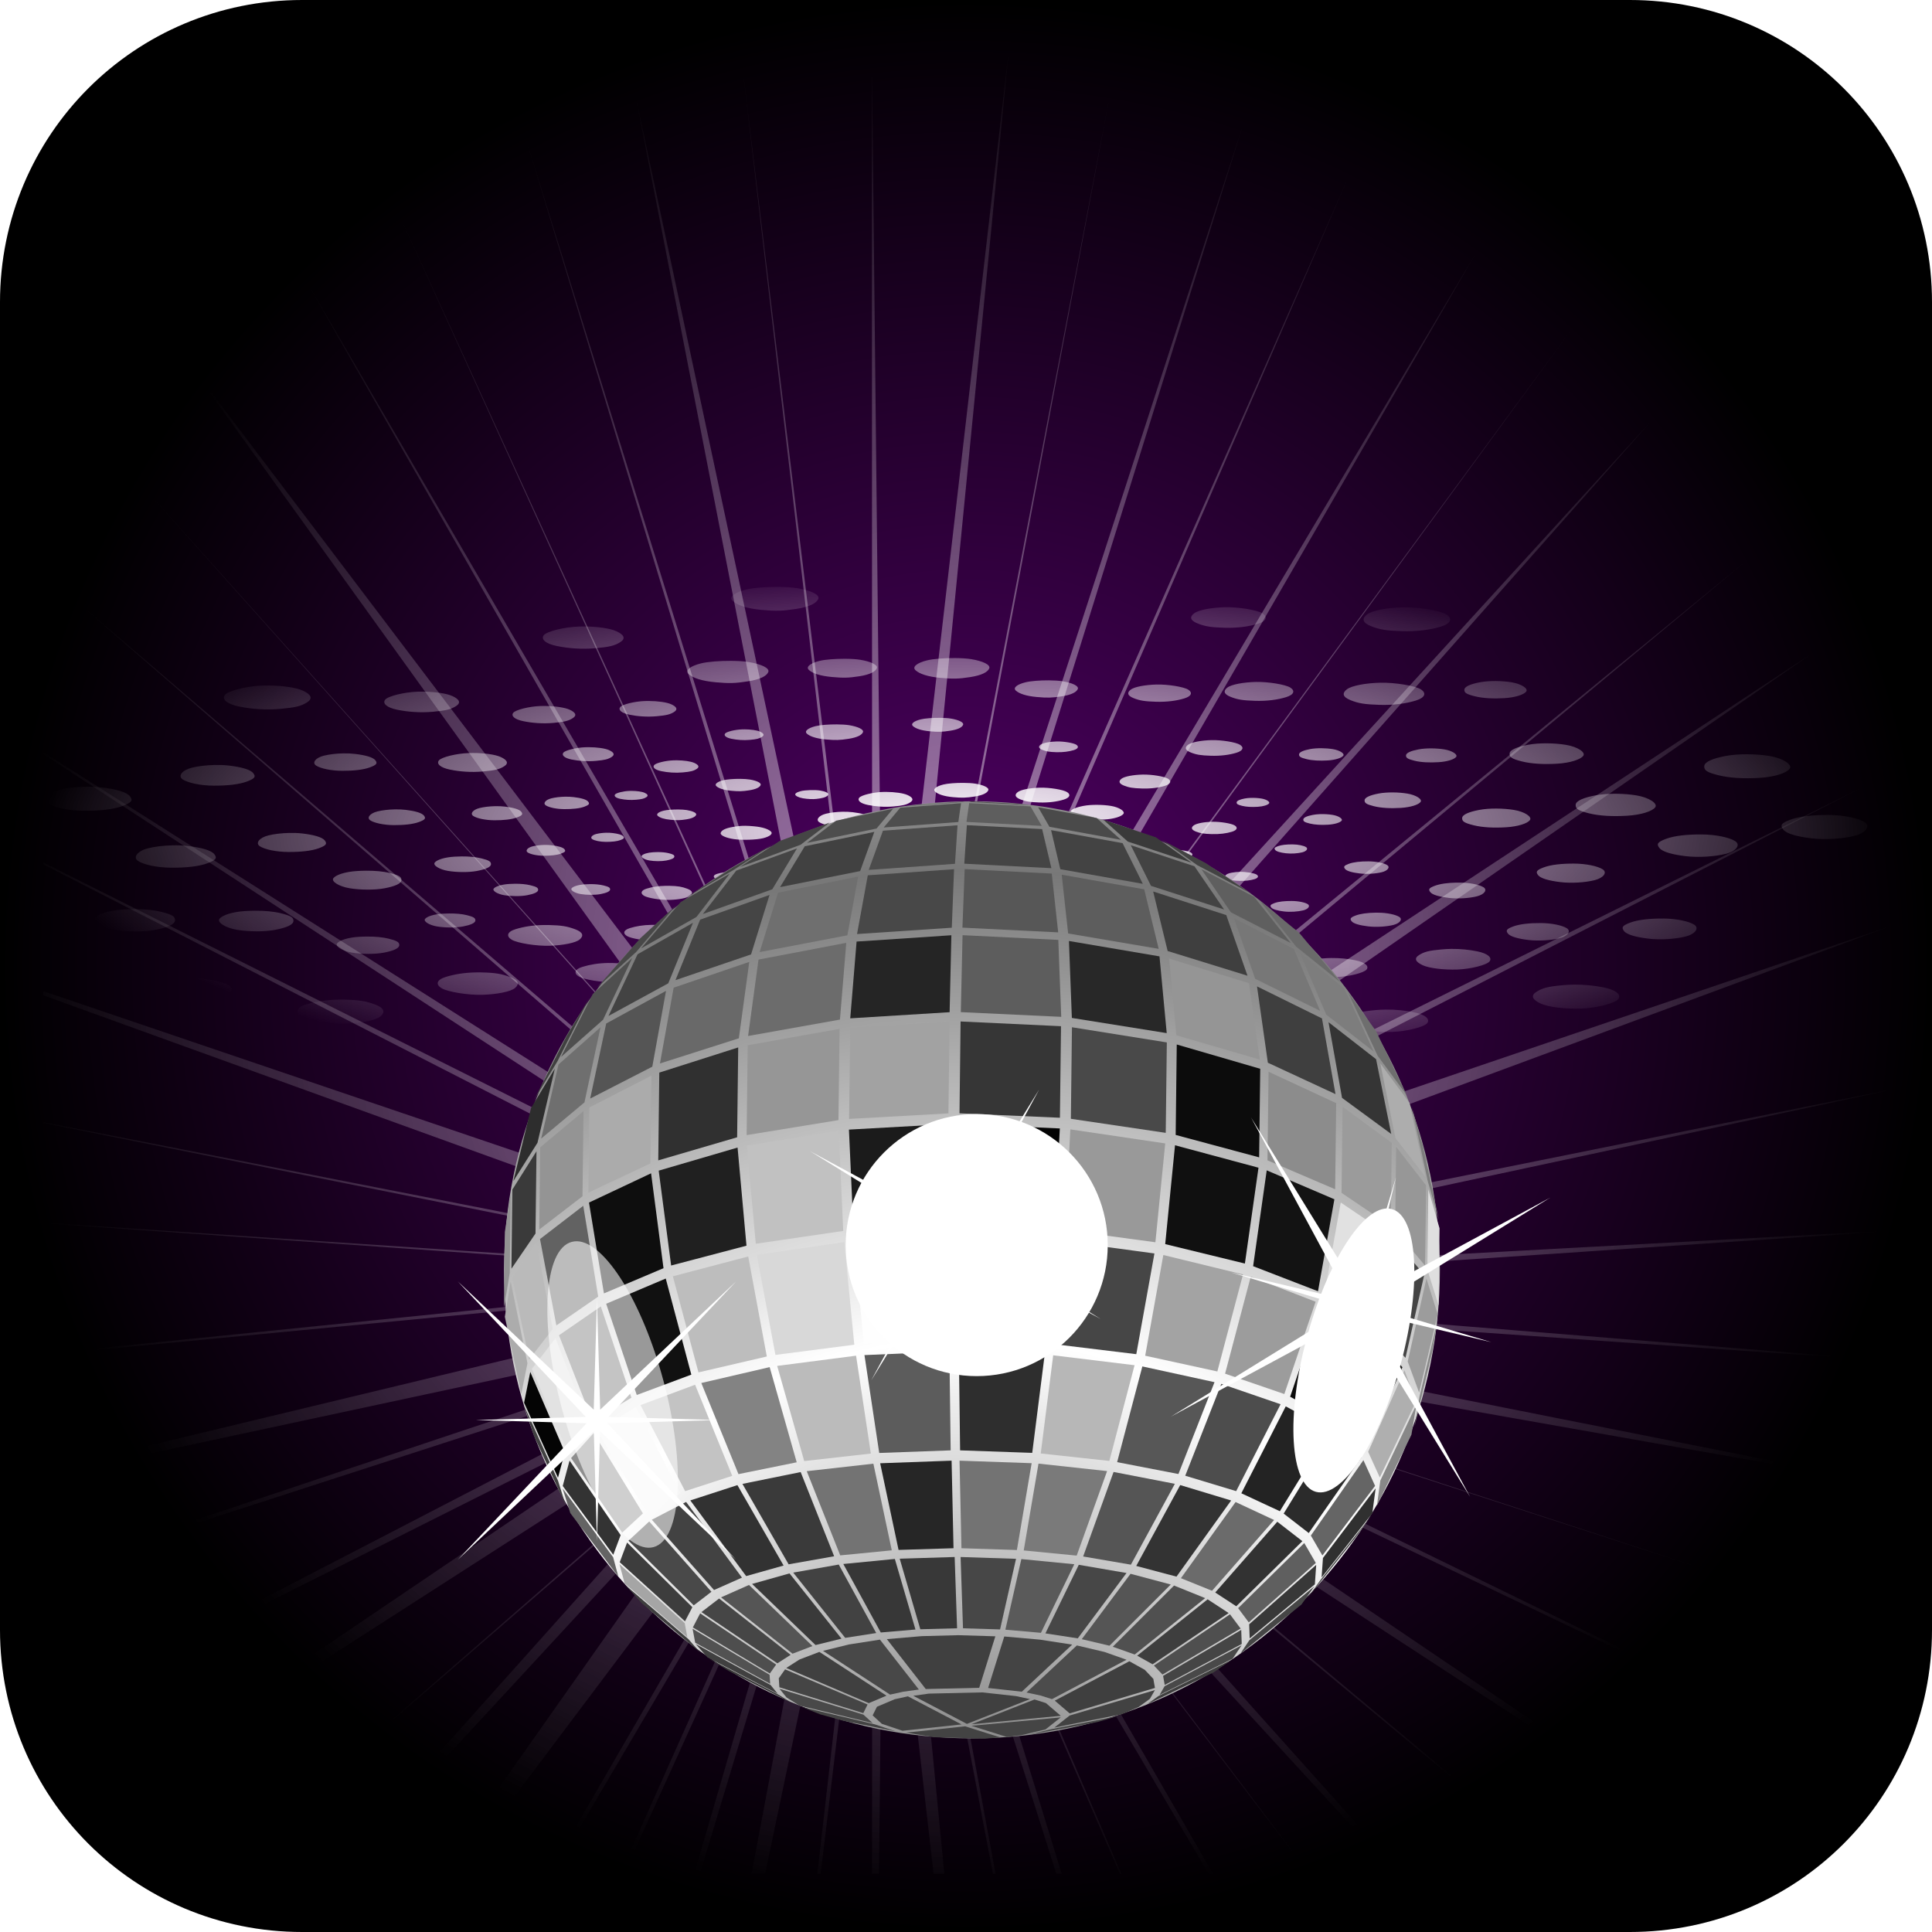 <?xml version="1.0" encoding="UTF-8"?>
<svg version="1.1" viewBox="0 0 829 829" xmlns="http://www.w3.org/2000/svg" xmlns:xlink="http://www.w3.org/1999/xlink">
<defs>
<linearGradient id="a">
<stop stop-color="#fff" offset="0"/>
<stop stop-color="#fff" stop-opacity="0" offset="1"/>
</linearGradient>
<filter id="g" x="-.51" y="-.51" width="2.019" height="2.019" color-interpolation-filters="sRGB">
<feGaussianBlur stdDeviation="10.65"/>
</filter>
<filter id="b" x="-.275" y="-.117" width="1.55" height="1.234" color-interpolation-filters="sRGB">
<feGaussianBlur stdDeviation="4.368"/>
</filter>
<filter id="h" color-interpolation-filters="sRGB">
<feGaussianBlur stdDeviation="6.224"/>
</filter>
<radialGradient id="d" cx="1098.6" cy="553.73" r="414.5" gradientUnits="userSpaceOnUse">
<stop stop-color="#54006a" offset="0"/>
<stop offset="1"/>
</radialGradient>
<radialGradient id="c" cx="169.08" cy="348.87" r="89.797" gradientUnits="userSpaceOnUse" spreadMethod="reflect">
<stop stop-color="#787878" offset="0"/>
<stop stop-color="#fff" offset="1"/>
</radialGradient>
<radialGradient id="f" cx="1098.6" cy="616.86" r="428.48" gradientTransform="matrix(1 0 0 .853 0 90.9)" gradientUnits="userSpaceOnUse" xlink:href="#a"/>
<radialGradient id="e" cx="1119.1" cy="497.89" r="389.42" gradientTransform="matrix(1.019 0 0 .294 -41.519 349.57)" gradientUnits="userSpaceOnUse" xlink:href="#a"/>
</defs>
<g transform="translate(-684.13 -139.23)">
<path d="m813.8 139.23h569.66c71.836 0 129.67 57.832 129.67 129.67v569.66c0 71.836-57.832 129.67-129.67 129.67h-569.66c-71.836 0-129.67-57.832-129.67-129.67v-569.66c0-71.836 57.832-129.67 129.67-129.67z" fill="url(#d)" fill-rule="evenodd"/>
<path transform="matrix(.954 0 0 1.109 50.071 -130.48)" d="m1118 265.5-56 417 0.438 35.938 5.625-14.844 50-438.1zm-49.937 438.09-0.656 5.75 1.719-3.375 2.813-12.656-3.875 10.281zm3.875-10.281 3.906-10.344 88.031-403.22-91.937 413.56zm3.906-10.344-3.75 17.219 10.938-21.312 140.4-386.57-147.6 390.66zm7.188-4.094-8.031 22.094 195.91-388.84-187.88 366.75zm-8.031 22.094-5.406 10.719-1.312 5.906 1.406-2 5.312-14.625zm-5.312 14.625-2.375 6.5 0.969-4.5-6.188 8.969 4.312-8.594 1-8.625-5 9.64 0.031 3.281-0.375-2.625-0.5 0.969 0.469-1.25-2.594-18.281-1.031 7.844 1.969 14.531-2.563-10.281-0.937 7.062v-10.906l-106.28-428.56 93.875 414.31 9.25 25.719-5.969-11.25 1 4.5 4.531 8.562-3.875-5.719 0.062 0.281-0.156-0.406-255.28-377.25 256.75 386.03-306.84-348.38 288.47 344.62 12 8.844-8.438-4.594 0.875 1.031 2.594 2.5-1.344-1 1.062 1.281 4.094 1.75-3.469-1 1.031 1.219-1.375-1.344-14.5-4.219 12.594 7.062-22.812-10.062-330.69-96.562v1.594l343.78 106.97 15.188 2.562 2.25-0.188-1.5 0.312 1.469 0.25-2.094-0.125-359.09 74.281v2.094l349.57-64.46 4.031-1.781-2.625 1.531 3.406-0.625-4.625 1.312-12.719 7.438 15.594-4.344 4.344-4.188-3.156 3.844 5.5-1.531-6.562 2.844-8.75 10.688 16.5-9.125-23.375 17.5-2.156 2.656 20.594-15.375-33.688 31.375-144.09 176h8.031l174.69-199.78 4.938-14.594-2.594 11.906 3.875-4.438-4.313 6.375-0.875 4.062 8.156-15.719-4.875 13.906 4.406-6.438-6.375 12.125-5.719 16.219-38.5 176.38h6.094l48.125-197.53v-11.156l0.969 7.219 2.562-10.562-2 14.969 1.312 9.906 2.719-19.5-0.437 36.625 22.5 170.03h4.844l-22.344-197.62-5.438-14.781 4.875 9.688-0.125-1 0.313 1.375 3.781 7.531-0.969-4.469-7.437-14.906 6.187 9.062-0.937-4.344 2.219 6.25 138.72 203.22h2l-136.88-203.94-6-6.781 3.875 3.625-0.656-0.969 1.812 2.031 219.94 206.03h2.75l-218.25-209.53 292.88 209.53h0.5l-299.06-215.28 364.31 204.5c0.305-0.133 0.602-0.271 0.906-0.406l-334.94-195.06-27.656-11.344 15.656 4.375-1.813-1.062-9.687-2.719 6.781 1.031-5.25-3.062 8.469 3.562 425.16 64.688v-0.25l-426.88-72.906-2.469 0.156 1.594-0.281-1.594-0.281 2.313 0.125 16.344-3-18.938-1.312-5.594 0.969 435.22-138.53v-0.031l-397.09 116.09-36.625 16.156 17.969-10.688-23.656 6.906 42.406-18.062 364.06-216.75-382.41 216.66-21.062 15.062 7.75-7.531-13.406 7.594 20.375-14.375 315.84-306.94-332.12 312.91-4.5 5.281 1.938-2.875-5.375 5.062 9.219-10.781 251.94-374.47-258.66 374.25zm6.719 0.219-3.844 5.719 2.562-2.406 297.97-350.31-296.69 347zm15-2.656-6.969 6.781 13.312-7.531 351.91-251.88-358.25 252.62zm24.688-0.656-18.75 11.156 18.656-5.469 385.9-170.19-385.9 164.5zm-32.625 27.188 1.625-0.281-3.375 0.156 1.75 0.125zm1.625-0.281 34.75-1.625 393.25-72.5v-0.156l-428 74.281zm34.75-1.625-17.438 3.219 18.562 1.281 392.12-22.625v-0.219l-393.25 18.344zm1.125 4.5-32.438 1.875 424.56 25.562v-0.188l-392.12-27.25zm-32.438 1.875-2.469-0.156-0.719 0.156 0.875 0.125 2.312-0.125zm-0.594 8.594-3.219-0.5 2.906 1.688 9.531 2.656-9.219-3.844zm9.219 3.844 3.844 1.625 407.75 113.81-411.59-115.44zm3.844 1.625-11.562-3.219 12 6.969 383.47 157.47c0.033-0.041 0.061-0.084 0.094-0.125l-384-161.09zm-28.594 3.969-1.156-1.062 2.125 3.156 179.97 203.94h0.344l-181.28-206.03zm-2.875 2.812-1.281-1.906 1.25 5.844 5.094 10.219-5.1-14.15zm5.062 14.156 3.094 8.625 90.656 180.44h0.625l-94.375-189.06zm3.094 8.625-7.219-14.375 3.344 15.531 65.937 179.28h2.406l-64.469-180.44zm-3.875 1.156-5.125-13.906 42.531 193.19h1.188l-38.594-179.28zm-5.125-13.906-2-9.156-0.188-0.375 0.563 5.094 1.625 4.438zm-6.625 23.156-2.281-17.125-2.844 20.562-0.063 166.59h3.094l2.094-170.03zm-5.125 3.438v-18.875l-24.688 185.47h1.5l23.188-166.59zm0-18.875 1.531-11.594-0.562-4.406-0.969 3.938v12.062zm-15.719 9.094 2.062-9.312-9.688 18.375-56.719 167.31h2.562l61.781-176.38zm-7.625 9.062 5.75-17-0.156 0.219-95.594 184.09h1.719l88.281-167.31zm5.594-16.781 0.219-0.406 3.75-11.031-131.81 195.53h1.812l126.03-184.09zm3.969-11.438 3.344-5 0.438-1.938-2.344 2.688-1.438 4.25zm-3.75 11.031-0.062 0.188 5.312-7.781 0.969-4.375-6.219 11.969zm5.25-7.594-1.375 6.406 3.656-6.906 1.969-5.688-4.25 6.188zm-38.8 16.09 13.094-16-26.51 19.78-179.06 172.22c0.093 2e-4 0.188 0 0.281 0h3.156l189.03-176zm-13.41 3.78 4.438-4.281-226 169.34c0.093 0.032 0.188 0.062 0.281 0.094l221.28-165.15zm4.438-4.281 24.219-18.156 6.875-8.375-8.25 4.562-22.844 21.969zm22.87-21.97 14.938-14.375-36.438 15.75-275.28 160.25c0.549 0.537 1.098 1.067 1.656 1.594l295.12-163.21zm-21.5 1.375 22.781-13.25-13.5 3.75-308.56 137.59c0.169 0.321 0.328 0.65 0.5 0.969l298.74-129.06zm9.281-9.5 22.938-10.219-345.88 99.438c0.022 0.24 0.039 0.479 0.062 0.719l322.92-89.94zm22.938-10.219 3.281-0.969 1.219-0.688-1.406 0.25-3.094 1.406zm4.219 3.969 2.062-0.875 1.062-1.312-1.188 0.344-1.938 1.844zm8.406-17.281 0.625-0.125-0.75-0.125-1.688 0.125 1.813 0.125zm-1.813-0.125-6-0.344 2.188 0.688 3.812-0.344zm-3.812 0.344-0.469 0.031 1.312 0.219-0.844-0.25zm-0.469 0.031-5.469-0.938-4.5-0.281-343.03 29.906v0.469l353-29.156zm-9.969-1.219 1.938-0.156-7.094-1.219-337.88-19.5v0.25l343.03 20.625zm-5.1-1.36 9.031 0.5-3.125-0.969-343.78-57.906v0.312l337.87 58.06zm9.031 0.5 1.344 0.406 2.312-0.188-3.656-0.219zm1.344 0.406-3.281 0.312 2.562 0.438 3.75 0.219-3.031-0.969zm-17.562-13.375 10.219 3-19.437-10.906-321.47-138.47v0.719l330.69 145.66zm-9.219-7.906 32.937 14.188-3.25-3.125-4-2.969-347.16-189.28v0.75l321.47 180.44zm25.687 8.094 2.094 1.125-9.531-9.188-339.68-250.64v0.062l347.16 258.66zm-7.437-8.062 3.969 2.938-318.64-305.9 314.64 302.97zm3.969 2.938 7.75 7.438 0.5 0.281-3.562-4.25-4.688-3.469zm7.75 7.438-2.188-1.188 1.906 1.844 2.906 2.156-1.25-1.5-1.375-1.312zm2.969 3.781 1 0.938 0.344 0.125-0.625-0.75-0.719-0.312zm10.875-12.781 0.094 0.125-0.656-2.844-1.188-2.281 1.75 5zm-1.75-5-2.687-7.625-207.84-391.25 210.53 398.88zm-2.687-7.625 2.875 5.406-3.281-14.469-144.97-402.75 145.38 411.81zm12 5.188 0.937 3.844 0.594-4.25-1.531-11.219v11.625zm0-11.625v-14.969l-58.563-415.19 58.563 430.16zm0-14.969 2.562 18.344 2.5-18.594-5.187-416.91 0.125 417.16zm5.156 36.625 0.031 0.281 0.344-0.656-0.031-0.562-0.344 0.938zm4.312-1.406-0.031 0.406 0.125-0.562-0.094 0.156zm0.094-0.156 3.094-6.125 2.5-11.5-2.969 5.781-2.625 11.844z" fill="url(#f)" fill-rule="evenodd" filter="url(#h)" opacity=".726"/>
<path d="m1018.1 391.06c-5.169-0.031-10.803 0.381-13.875 1.151-4.915 1.232-7.607 3.227-5.594 4.979 2.01 1.752 6.013 3.174 12.312 3.74 6.3 0.566 9.026 0.473 14.812-0.42 5.787-0.894 8.753-2.488 9.5-4.315 0.75-1.827-3.321-3.636-9-4.581-2.13-0.354-5.055-0.535-8.156-0.553zm191.69 8.719c-5.689 0.132-11.402 1.162-13.312 2.656-1.913 1.494-1.754 2.991 1.5 4.293 3.254 1.303 5.705 1.675 11.375 1.859 5.67 0.184 10.626-0.509 14.469-1.682 3.845-1.172 4.324-3.014 2.062-4.47-2.261-1.456-10.405-2.787-16.094-2.656zm76.313 0.044c-6.599 0.153-13.221 1.343-15.438 3.076-2.219 1.732-2.024 3.49 1.75 5.001 3.775 1.511 6.611 1.933 13.188 2.147 6.577 0.213 12.324-0.587 16.781-1.947 4.459-1.359 5.029-3.512 2.406-5.2-2.622-1.688-12.089-3.229-18.687-3.076zm-351.31 8.21c-0.78-4e-3 -1.547 0.019-2.312 0.044-6.123 0.199-13.743 2.043-15.031 3.718-1.288 1.674 0.636 3.607 5.594 4.625 4.956 1.018 10.728 1.479 16.594 0.952 5.865-0.527 8.246-1.061 10.688-2.633 2.442-1.572 1.485-3.179-1.688-4.647-2.774-1.285-8.386-2.027-13.844-2.058zm159.03 13.566c-4.456-0.026-9.289 0.332-11.938 0.996-4.237 1.062-6.58 2.783-4.844 4.293 1.733 1.511 5.194 2.721 10.625 3.209 5.431 0.488 7.761 0.439 12.75-0.332 4.989-0.771 7.544-2.165 8.188-3.74 0.646-1.575-2.822-3.146-7.719-3.961-1.836-0.306-4.389-0.449-7.062-0.465zm-47.062 0.31c-4.1-0.024-8.563 0.296-11 0.907-3.898 0.977-6.066 2.572-4.469 3.961 1.595 1.39 4.784 2.494 9.781 2.943 4.997 0.449 7.16 0.399 11.75-0.31 4.59-0.709 6.939-1.981 7.531-3.43 0.595-1.449-2.62-2.902-7.125-3.651-1.69-0.281-4.009-0.406-6.469-0.42zm-48.937 0.885c-4.812-0.029-10.046 0.367-12.906 1.084-4.576 1.147-7.125 3.016-5.25 4.647 1.872 1.631 5.635 2.925 11.5 3.452 5.865 0.527 8.393 0.456 13.781-0.376s8.149-2.304 8.844-4.005c0.698-1.701-3.087-3.413-8.375-4.293-1.983-0.33-4.706-0.492-7.594-0.509zm136.34 8.365c-3.744-0.022-7.806 0.283-10.031 0.841-3.56 0.893-5.521 2.338-4.062 3.607 1.456 1.269 4.375 2.29 8.938 2.7 4.563 0.41 6.527 0.36 10.719-0.288 4.191-0.647 6.334-1.819 6.875-3.142 0.543-1.323-2.386-2.635-6.5-3.32-1.543-0.257-3.691-0.385-5.938-0.398zm191.72 0.288c-2.422-0.012-4.84 0.175-6.812 0.553-3.947 0.757-6.515 1.811-6.594 3.142-0.079 1.332 0.846 1.94 4.406 2.833 3.56 0.893 8.096 1.103 12.781 0.819 4.686-0.283 8.34-1.508 9.344-2.811s-2.105-3.299-6.219-3.983c-2.057-0.342-4.484-0.542-6.906-0.553zm-102.88 0.398c-5.234 0.121-10.492 1.06-12.25 2.434-1.76 1.374-1.587 2.763 1.406 3.961 2.994 1.198 5.252 1.535 10.469 1.704 5.217 0.169 9.746-0.47 13.281-1.549 3.537-1.078 3.986-2.777 1.906-4.116-2.08-1.339-9.579-2.555-14.812-2.434zm53.406 0.332c-6.144 0.142-12.312 1.241-14.375 2.855-2.066 1.613-1.889 3.24 1.625 4.647 3.514 1.407 6.189 1.793 12.313 1.992 6.123 0.199 11.444-0.548 15.594-1.815 4.152-1.266 4.692-3.252 2.25-4.824s-11.263-2.997-17.406-2.855zm-95.937 0.775c-4.779 0.111-9.582 0.958-11.188 2.213-1.607 1.255-1.484 2.535 1.25 3.629 2.734 1.094 4.799 1.395 9.563 1.549 4.763 0.154 8.928-0.431 12.156-1.416 3.23-0.985 3.649-2.539 1.75-3.762-1.9-1.223-8.752-2.324-13.531-2.213zm-381.22 0.42c-0.837-4e-3 -1.678-4e-3 -2.5 0.022-6.577 0.213-14.742 2.229-16.125 4.028-1.383 1.798 0.706 3.864 6.031 4.957 5.323 1.094 11.513 1.584 17.812 1.018 6.3-0.566 8.846-1.144 11.469-2.833 2.623-1.688 1.564-3.402-1.844-4.979-2.979-1.38-8.982-2.179-14.844-2.213zm66.188 2.633c-0.722-4e-3 -1.448-7.1e-4 -2.156 0.022-5.67 0.184-12.714 1.902-13.906 3.452-1.192 1.55 0.597 3.351 5.188 4.293 4.589 0.943 9.944 1.351 15.375 0.863 5.431-0.488 7.614-0.979 9.875-2.434s1.375-2.934-1.562-4.293c-2.568-1.19-7.759-1.874-12.812-1.903zm97.031 4.005c-0.549-3e-3 -1.086 4e-3 -1.625 0.022-4.31 0.14-9.687 1.433-10.594 2.611-0.906 1.179 0.448 2.537 3.938 3.253 3.489 0.717 7.559 1.035 11.688 0.664 4.129-0.371 5.812-0.752 7.531-1.859 1.719-1.107 1.015-2.22-1.219-3.253-1.952-0.904-5.877-1.416-9.719-1.438zm-44.656 2.147c-0.607-3e-3 -1.186 3e-3 -1.781 0.022-4.764 0.154-10.686 1.619-11.688 2.921-1.002 1.302 0.487 2.793 4.344 3.585 3.855 0.792 8.343 1.14 12.906 0.73 4.563-0.41 6.413-0.813 8.312-2.036 1.899-1.223 1.155-2.465-1.312-3.607-2.158-1-6.536-1.591-10.781-1.615zm169.5 5.09c-3.031-0.018-6.324 0.212-8.125 0.664-2.882 0.723-4.462 1.894-3.281 2.921 1.179 1.028 3.524 1.859 7.219 2.191 3.695 0.332 5.294 0.281 8.688-0.243 3.394-0.524 5.125-1.451 5.562-2.523 0.44-1.071-1.95-2.146-5.281-2.7-1.249-0.208-2.963-0.299-4.781-0.31zm-44.156 2.811c-3.387-0.02-7.049 0.248-9.062 0.752-3.221 0.808-5.007 2.127-3.688 3.275 1.317 1.148 3.965 2.063 8.094 2.434 4.129 0.371 5.895 0.32 9.688-0.266 3.792-0.586 5.729-1.635 6.219-2.833 0.492-1.197-2.153-2.39-5.875-3.01-1.396-0.232-3.342-0.342-5.375-0.354zm-39.531 2.124c-0.376-2e-3 -0.756 0.01-1.125 0.022-2.95 0.096-6.629 0.986-7.25 1.792-0.621 0.807 0.33 1.745 2.719 2.235 2.388 0.491 5.143 0.719 7.969 0.465 2.826-0.254 3.98-0.526 5.156-1.284 1.176-0.757 0.716-1.528-0.813-2.235-1.336-0.619-4.026-0.981-6.656-0.996zm200.38 4.625c-4.325 0.1-8.672 0.878-10.125 2.014-1.454 1.135-1.317 2.285 1.156 3.275 2.474 0.99 4.315 1.277 8.625 1.416 4.31 0.14 8.079-0.392 11-1.284 2.923-0.891 3.281-2.301 1.563-3.408-1.719-1.107-7.894-2.114-12.219-2.014zm-66.438 0.575c-2.96 0.069-5.943 0.617-6.938 1.394-0.996 0.777-0.912 1.557 0.781 2.235 1.693 0.678 2.987 0.878 5.938 0.974 2.95 0.096 5.501-0.275 7.5-0.885 2-0.61 2.27-1.566 1.094-2.324-1.176-0.757-5.415-1.463-8.375-1.394zm210.28 0.797c-2.883-0.014-5.745 0.191-8.094 0.642-4.698 0.901-7.781 2.155-7.875 3.74s1.044 2.323 5.281 3.386c4.237 1.062 9.61 1.312 15.188 0.974 5.578-0.337 9.93-1.791 11.125-3.342 1.195-1.55-2.478-3.921-7.375-4.736-2.448-0.407-5.367-0.65-8.25-0.664zm-411.06 1.66c-0.491-3e-3 -0.987 7e-3 -1.469 0.022-3.857 0.125-8.657 1.291-9.469 2.346-0.811 1.055 0.408 2.28 3.531 2.921 3.122 0.641 6.774 0.907 10.469 0.575 3.695-0.332 5.181-0.669 6.719-1.66 1.538-0.99 0.936-1.996-1.062-2.921-1.747-0.809-5.281-1.264-8.719-1.284zm314.34 0.443c-1.731-8e-3 -3.465 0.106-4.875 0.376-2.82 0.541-4.663 1.306-4.719 2.257-0.056 0.952 0.613 1.398 3.156 2.036 2.543 0.638 5.777 0.778 9.125 0.575 3.348-0.203 5.97-1.083 6.688-2.014 0.718-0.931-1.498-2.343-4.438-2.833-1.47-0.245-3.207-0.39-4.938-0.398zm47.156 0.066c-1.961-9e-3 -3.902 0.136-5.5 0.443-3.196 0.613-5.28 1.467-5.344 2.545s0.68 1.579 3.562 2.301c2.882 0.723 6.55 0.872 10.344 0.642 3.794-0.23 6.781-1.203 7.594-2.257s-1.7-2.677-5.031-3.231c-1.665-0.277-3.664-0.433-5.625-0.443zm-411.06 1.97c-0.664-3e-3 -1.317 0.023-1.969 0.044-5.217 0.169-11.715 1.738-12.812 3.165-1.097 1.427 0.557 3.072 4.781 3.939 4.222 0.868 9.128 1.246 14.125 0.797 4.997-0.449 7.045-0.896 9.125-2.235 2.08-1.339 1.234-2.711-1.469-3.961-2.363-1.095-7.131-1.722-11.781-1.748zm-55.938 0.177c-2.994 0.062-5.994 0.438-8.219 0.996-3.56 0.893-5.183 3.026-3.281 4.249 1.902 1.223 6.33 2.214 11.125 2.235 4.795 0.022 9.106-0.414 11.969-1.483 2.863-1.069 3.317-1.729 2.312-3.032s-4.258-2.191-8.656-2.722c-1.649-0.199-3.453-0.281-5.25-0.243zm602.62 0.376c-3.344-0.016-6.651 0.23-9.375 0.752-5.449 1.044-9.017 2.499-9.125 4.337-0.108 1.839 1.179 2.685 6.094 3.917s11.156 1.521 17.625 1.129c6.47-0.391 11.52-2.075 12.906-3.873 1.387-1.798-2.883-4.565-8.562-5.51-2.84-0.473-6.218-0.736-9.563-0.752zm-459.47 2.589c-0.433-3e-3 -0.887 8e-3 -1.312 0.022-3.404 0.11-7.628 1.149-8.344 2.08-0.716 0.931 0.369 2.001 3.125 2.567 2.755 0.566 5.959 0.824 9.219 0.531 3.26-0.293 4.58-0.609 5.938-1.483 1.357-0.874 0.795-1.751-0.969-2.567-1.542-0.714-4.622-1.133-7.656-1.151zm-198.19 2.014c-3.564 0.074-7.102 0.487-9.75 1.151-4.237 1.062-6.201 3.612-3.938 5.068s7.542 2.63 13.25 2.656c5.708 0.026 10.842-0.498 14.25-1.77 3.407-1.272 3.945-2.035 2.75-3.585-1.195-1.55-5.077-2.621-10.312-3.253-1.963-0.237-4.112-0.31-6.25-0.266zm398.16 4.116c-3.87 0.089-7.763 0.776-9.062 1.792-1.302 1.016-1.182 2.035 1.031 2.921 2.213 0.886 3.893 1.136 7.75 1.261 3.857 0.125 7.199-0.331 9.812-1.129 2.615-0.797 2.944-2.064 1.406-3.054-1.538-0.99-7.068-1.882-10.938-1.792zm-172.78 1.837c-2.675-0.016-5.566 0.199-7.156 0.598-2.543 0.638-3.948 1.683-2.906 2.589 1.04 0.907 3.115 1.632 6.375 1.925 3.26 0.293 4.661 0.263 7.656-0.199 2.995-0.463 4.52-1.29 4.906-2.235 0.388-0.946-1.686-1.901-4.625-2.39-1.102-0.183-2.645-0.278-4.25-0.288zm95.906 1.726c-3.212-0.019-6.716 0.229-8.625 0.708-3.054 0.766-4.72 2.009-3.469 3.098 1.25 1.089 3.741 1.972 7.656 2.324 3.915 0.352 5.591 0.29 9.187-0.266 3.597-0.555 5.442-1.542 5.906-2.678 0.466-1.136-2.033-2.267-5.562-2.855-1.324-0.22-3.166-0.321-5.094-0.332zm-376.87 1.66c-4.134 0.086-8.241 0.58-11.312 1.35-4.915 1.232-7.188 4.198-4.562 5.886 2.625 1.688 8.755 3.046 15.375 3.076 6.62 0.031 12.548-0.561 16.5-2.036 3.952-1.475 4.605-2.384 3.219-4.183-1.386-1.798-5.896-3.029-11.969-3.762-2.277-0.275-4.769-0.383-7.25-0.332zm409.75 0.398c-4.101 0.095-8.216 0.826-9.594 1.903-1.379 1.077-1.252 2.159 1.094 3.098 2.346 0.939 4.1 1.217 8.188 1.35 4.088 0.133 7.636-0.372 10.406-1.217 2.772-0.845 3.13-2.182 1.5-3.231-1.63-1.05-7.493-1.998-11.594-1.903zm-98.594 1.04c-1.588 0.043-3.129 0.209-4.062 0.443-1.866 0.468-2.921 1.216-2.156 1.881 0.763 0.665 2.296 1.201 4.687 1.416 2.392 0.215 3.428 0.184 5.625-0.155 2.197-0.339 3.31-0.944 3.594-1.638 0.285-0.694-1.25-1.389-3.406-1.748-1.078-0.179-2.693-0.243-4.281-0.199zm-76.719 0.332c-0.318-2e-3 -0.625 0.012-0.938 0.022-2.497 0.081-5.6 0.844-6.125 1.527-0.525 0.683 0.26 1.466 2.281 1.881 2.021 0.415 4.358 0.591 6.75 0.376 2.392-0.215 3.379-0.443 4.375-1.084 0.996-0.641 0.606-1.282-0.688-1.881-1.131-0.524-3.431-0.828-5.656-0.841zm109.28 0.443c-0.52-3e-3 -1.052 6e-3 -1.562 0.022-4.088 0.133-9.172 1.383-10.031 2.501-0.86 1.118 0.441 2.397 3.75 3.076 3.308 0.68 7.147 0.994 11.063 0.642 3.915-0.352 5.495-0.721 7.125-1.77 1.63-1.05 0.993-2.118-1.125-3.098-1.852-0.858-5.576-1.351-9.219-1.372zm217.41 0.221c-2.192-0.01-4.371 0.144-6.156 0.487-3.571 0.685-5.898 1.65-5.969 2.855s0.748 1.759 3.969 2.567c3.221 0.808 7.323 0.987 11.562 0.73 4.24-0.257 7.56-1.344 8.469-2.523 0.909-1.179-1.903-2.988-5.625-3.607-1.861-0.31-4.058-0.498-6.25-0.509zm95.656 0.575c-3.114-0.015-6.183 0.199-8.719 0.686-5.074 0.973-8.399 2.338-8.5 4.05-0.101 1.712 1.111 2.504 5.687 3.651s10.383 1.405 16.406 1.04c6.024-0.364 10.74-1.911 12.031-3.585 1.291-1.674-2.712-4.254-8-5.134-2.644-0.44-5.793-0.693-8.906-0.708zm-450.87 1.261c-2.14 0.044-4.285 0.31-5.875 0.708-2.544 0.638-3.702 2.158-2.344 3.032 1.359 0.874 4.511 1.578 7.938 1.593 3.426 0.016 6.517-0.277 8.562-1.04 2.045-0.764 2.374-1.238 1.656-2.169-0.718-0.931-3.045-1.568-6.188-1.947-1.178-0.142-2.466-0.204-3.75-0.177zm294.25 0.509c-0.938 0.032-1.818 0.117-2.594 0.266-2.069 0.397-3.427 0.962-3.469 1.66-0.041 0.698 0.446 1.015 2.312 1.483 1.866 0.468 4.231 0.569 6.688 0.42 2.457-0.149 4.38-0.778 4.906-1.461 0.526-0.683-1.093-1.721-3.25-2.08-1.348-0.224-3.03-0.34-4.594-0.288zm-65.906 2.987c-2.079-0.01-4.151 0.118-5.844 0.443-3.387 0.649-5.589 1.557-5.656 2.7-0.068 1.143 0.727 1.69 3.781 2.456 3.055 0.766 6.917 0.93 10.938 0.686 4.021-0.243 7.17-1.272 8.031-2.39 0.862-1.118-1.782-2.843-5.312-3.43-1.765-0.294-3.859-0.455-5.938-0.465zm-258.37 0.575c-2.425 0.05-4.855 0.345-6.656 0.797-2.882 0.723-4.196 2.44-2.656 3.43 1.54 0.99 5.117 1.797 9 1.815 3.882 0.018 7.37-0.33 9.688-1.195 2.318-0.865 2.688-1.402 1.875-2.456-0.813-1.054-3.47-1.783-7.031-2.213-1.335-0.161-2.764-0.207-4.219-0.177zm429.66 1.018c-2.653-0.013-5.277 0.183-7.438 0.598-4.323 0.829-7.164 1.994-7.25 3.452-0.086 1.458 0.945 2.121 4.844 3.098 3.898 0.978 8.838 1.196 13.969 0.885 5.132-0.31 9.15-1.628 10.25-3.054 1.1-1.426-2.276-3.632-6.781-4.382-2.253-0.375-4.941-0.585-7.594-0.598zm-472.75 0.354c-2.709 0.056-5.393 0.38-7.406 0.885-3.221 0.808-4.721 2.744-3 3.851s5.755 1.994 10.094 2.014c4.339 0.02 8.222-0.383 10.812-1.35 2.59-0.967 3.002-1.544 2.094-2.722-0.909-1.179-3.864-1.998-7.844-2.478-1.492-0.18-3.124-0.233-4.75-0.199zm121.66 0.044c-2.319-0.014-4.841 0.163-6.219 0.509-2.205 0.553-3.403 1.471-2.5 2.257 0.902 0.786 2.705 1.406 5.531 1.66 2.826 0.254 4.029 0.224 6.625-0.177 2.596-0.401 3.946-1.128 4.281-1.947 0.337-0.82-1.483-1.634-4.031-2.058-0.956-0.159-2.296-0.235-3.688-0.243zm70.437 0.974c-2.569 0.053-5.122 0.362-7.031 0.841-3.055 0.766-4.476 2.602-2.844 3.651 1.632 1.049 5.448 1.885 9.563 1.903 4.115 0.019 7.793-0.344 10.25-1.261 2.456-0.917 2.862-1.472 2-2.589-0.862-1.118-3.663-1.89-7.438-2.346-1.415-0.171-2.958-0.231-4.5-0.199zm205 1.018c-1.108 0.037-2.177 0.156-3.094 0.332-2.445 0.469-4.046 1.123-4.094 1.947-0.049 0.825 0.514 1.195 2.719 1.748 2.205 0.553 5.004 0.685 7.906 0.509 2.902-0.176 5.191-0.919 5.812-1.726 0.622-0.807-1.296-2.054-3.844-2.478-1.592-0.265-3.559-0.394-5.406-0.332zm218.19 0.354c-6.62-0.031-12.485 0.583-16.438 2.058-3.952 1.475-4.418 2.384-3.031 4.183 1.386 1.798 5.99 3.051 12.062 3.784 6.072 0.734 13.585 0.192 18.5-1.04 4.915-1.232 7-4.198 4.375-5.886-2.625-1.688-8.848-3.068-15.469-3.098zm-264.47 2.921c-3.415 0.079-6.822 0.697-7.969 1.593-1.149 0.897-1.047 1.807 0.906 2.589 1.953 0.782 3.409 0.996 6.812 1.107 3.404 0.11 6.381-0.292 8.688-0.996 2.308-0.704 2.607-1.826 1.25-2.7-1.357-0.874-6.273-1.672-9.688-1.593zm-200.25 1.726c-1.764-0.019-3.293 0.14-5.375 0.487-3.331 0.554-4.968 1.47-5.281 2.545-0.315 1.075 2.2 2.154 5.594 2.678 3.394 0.524 9.711 0.346 12.594-0.376 2.882-0.723 4.462-1.916 3.281-2.943-1.179-1.028-3.524-1.837-7.219-2.169-1.385-0.125-2.535-0.21-3.594-0.221zm153.81 0.553c-3.485 0.072-6.507 0.459-8.656 1.261-2.456 0.917-2.768 1.494-1.906 2.611 0.862 1.118 3.726 1.89 7.5 2.346 3.773 0.456 8.445 0.124 11.5-0.642 3.054-0.766 4.35-2.624 2.719-3.674-1.632-1.049-5.51-1.885-9.625-1.903-0.514-2e-3 -1.034-0.01-1.531 0zm-213.56 2.434c-1.57 0.032-3.115 0.239-4.281 0.531-1.866 0.468-2.747 1.572-1.75 2.213 0.997 0.641 3.33 1.162 5.844 1.173 2.514 0.012 4.781-0.214 6.281-0.775 1.501-0.56 1.745-0.888 1.219-1.571-0.526-0.683-2.257-1.16-4.562-1.438-0.864-0.104-1.808-0.152-2.75-0.133zm-136.03 0.088c-3.279 0.068-6.532 0.451-8.969 1.062-3.898 0.978-5.707 3.33-3.625 4.669 2.083 1.339 6.967 2.411 12.219 2.434 5.251 0.024 9.959-0.445 13.094-1.615 3.135-1.17 3.631-1.893 2.531-3.32-1.1-1.426-4.683-2.406-9.5-2.987-1.806-0.218-3.782-0.284-5.75-0.243zm606 0.642c-6.164-0.029-11.601 0.529-15.281 1.903-3.68 1.374-4.103 2.221-2.812 3.895 1.291 1.674 5.565 2.836 11.219 3.519 5.653 0.683 12.643 0.174 17.219-0.974s6.538-3.894 4.094-5.466c-2.444-1.572-8.273-2.849-14.437-2.877zm-364.69 0.133c-0.982 7e-3 -1.964 0.028-2.969 0.088-4.021 0.243-7.138 1.295-8 2.412s1.907 2.821 5.438 3.408c3.53 0.588 8.458 0.65 11.844 0 3.387-0.649 5.558-1.557 5.625-2.7 0.067-1.143-0.852-1.646-3.906-2.412-2.291-0.574-5.085-0.817-8.031-0.797zm189.12 4.138c-2.514-0.012-4.718 0.214-6.219 0.775-1.501 0.56-1.683 0.911-1.156 1.593 0.526 0.683 2.257 1.16 4.563 1.438 2.305 0.279 5.165 0.07 7.031-0.398 1.866-0.468 2.653-1.594 1.656-2.235-0.997-0.641-3.361-1.162-5.875-1.173zm-320.97 0.221c-1.855 0.038-3.685 0.274-5.062 0.62-2.205 0.553-3.24 1.876-2.062 2.633 1.178 0.757 3.936 1.381 6.906 1.394 2.97 0.014 5.633-0.268 7.406-0.929 1.773-0.662 2.059-1.052 1.438-1.859-0.622-0.807-2.651-1.375-5.375-1.704-1.021-0.123-2.137-0.178-3.25-0.155zm-159.5 0.177c-3.849 0.08-7.671 0.544-10.531 1.261-4.576 1.147-6.694 3.916-4.25 5.488 2.445 1.572 8.148 2.827 14.312 2.855 6.164 0.029 11.695-0.529 15.375-1.903 3.68-1.374 4.291-2.199 3-3.873s-5.502-2.836-11.156-3.519c-2.12-0.256-4.441-0.358-6.75-0.31zm382.06 0.73c-0.959 0.012-1.927 0.067-2.906 0.155-3.916 0.352-5.433 0.743-7.063 1.792-1.63 1.05-0.93 2.118 1.188 3.098 2.116 0.98 6.662 1.482 10.75 1.35 4.088-0.133 9.078-1.405 9.937-2.523 0.86-1.118-0.472-2.419-3.781-3.098-2.481-0.51-5.248-0.811-8.125-0.775zm48.094 1.261c-0.586 8e-3 -1.183 0.035-1.781 0.088-2.392 0.215-3.317 0.443-4.312 1.084-0.996 0.641-0.575 1.304 0.719 1.903 1.293 0.599 4.065 0.9 6.562 0.819 2.497-0.081 5.537-0.866 6.063-1.549 0.525-0.683-0.291-1.466-2.313-1.881-1.516-0.311-3.18-0.487-4.937-0.465zm-115.19 0.752c-3.42 0.049-6.264 0.544-8.687 1.284-2.772 0.845-2.942 2.241-1.188 3.275 1.754 1.034 7.631 1.991 11.719 1.859 4.088-0.133 8.063-0.881 9.312-1.97 1.251-1.089 1.05-2.203-1.406-3.12-2.457-0.917-4.149-1.233-8.25-1.328-0.513-0.012-1.011-7e-3 -1.5 0zm-106.97 0.155c-0.6 4e-3 -1.198 0.029-1.812 0.066-2.457 0.149-4.349 0.778-4.875 1.461-0.526 0.683 1.156 1.721 3.312 2.08 2.156 0.359 5.15 0.397 7.219 0 2.069-0.397 3.395-0.939 3.438-1.638 0.041-0.698-0.509-1.015-2.375-1.483-1.399-0.351-3.107-0.499-4.906-0.487zm140.97 1.837c-1.446 0.042-2.86 0.215-4.625 0.509-3.53 0.587-5.262 1.561-5.594 2.7-0.334 1.139 2.309 2.277 5.906 2.833 3.597 0.555 10.32 0.368 13.375-0.398 3.054-0.766 4.72-2.031 3.469-3.12-1.249-1.089-3.741-1.95-7.656-2.301-1.958-0.176-3.429-0.263-4.875-0.221zm-224.94 0.022c-1.035 7e-3 -2.096 0.046-3.156 0.111-4.24 0.257-7.498 1.344-8.406 2.523-0.909 1.179 1.996 2.966 5.719 3.585 3.722 0.62 8.898 0.685 12.469 0 3.571-0.685 5.866-1.628 5.938-2.833 0.071-1.205-0.904-1.737-4.125-2.545-2.416-0.606-5.331-0.862-8.438-0.841zm389.09 2.124c-3.426-0.016-6.423 0.299-8.469 1.062-2.045 0.764-2.311 1.238-1.594 2.169 0.718 0.931 3.107 1.568 6.25 1.947 3.142 0.38 7.019 0.107 9.562-0.531 2.544-0.638 3.64-2.18 2.281-3.054-1.359-0.874-4.605-1.578-8.031-1.593zm88.219 0.952c-5.252-0.024-9.896 0.467-13.031 1.638-3.135 1.17-3.506 1.893-2.406 3.32 1.1 1.426 4.745 2.406 9.562 2.987 4.816 0.582 10.758 0.159 14.656-0.819 3.898-0.978 5.582-3.33 3.5-4.669-2.083-1.339-7.03-2.433-12.281-2.456zm-324.94 0.243c-2.469 0.035-4.532 0.396-6.281 0.929-2 0.61-2.141 1.622-0.875 2.368 1.266 0.746 5.518 1.446 8.469 1.35s5.817-0.652 6.719-1.438c0.903-0.786 0.742-1.573-1.031-2.235-1.773-0.662-2.977-0.905-5.938-0.974-0.37-9e-3 -0.71-4e-3 -1.062 0zm-193.41 2.811c-1.253 9e-3 -2.53 0.055-3.812 0.133-5.132 0.31-9.088 1.628-10.188 3.054-1.1 1.426 2.432 3.588 6.938 4.337 4.505 0.75 10.772 0.829 15.094 0 4.323-0.829 7.07-1.972 7.156-3.43s-1.07-2.121-4.969-3.098c-2.924-0.733-6.459-1.021-10.219-0.996zm375.03 0.487c-2.505 0.058-5.034 0.515-5.875 1.173-0.843 0.658-0.746 1.329 0.687 1.903 1.433 0.574 2.503 0.716 5 0.797 2.497 0.081 4.683-0.214 6.375-0.73 1.693-0.516 1.902-1.328 0.906-1.97-0.996-0.641-4.588-1.231-7.094-1.173zm-218.16 0.066c-2.505-0.058-4.527 0.28-6.219 0.797-1.693 0.516-1.822 1.36-0.75 1.992 1.072 0.632 4.659 1.21 7.156 1.129 2.497-0.081 4.924-0.53 5.687-1.195 0.764-0.665 0.657-1.343-0.844-1.903-1.501-0.56-2.526-0.761-5.031-0.819zm310.91 4.559c-3.674 0.076-6.89 0.504-9.156 1.35-2.59 0.967-2.877 1.544-1.969 2.722 0.908 1.179 3.926 1.998 7.906 2.478 3.979 0.481 8.873 0.144 12.094-0.664 3.221-0.808 4.596-2.766 2.875-3.873-1.721-1.106-5.786-1.994-10.125-2.014-0.542-3e-3 -1.1-0.011-1.625 0zm-403.87 0.487c-0.818 6e-3 -1.632 0.038-2.469 0.088-3.348 0.203-5.939 1.061-6.656 1.992-0.718 0.931 1.592 2.343 4.531 2.833 2.939 0.49 7.024 0.541 9.844 0 2.82-0.541 4.632-1.284 4.688-2.235 0.056-0.952-0.706-1.376-3.25-2.014-1.908-0.478-4.235-0.68-6.688-0.664zm32.188 0.155c-0.709 4e-3 -1.431 0.044-2.156 0.088-2.902 0.176-5.128 0.919-5.75 1.726-0.622 0.807 1.389 2.032 3.938 2.456 2.548 0.424 6.087 0.469 8.531 0 2.445-0.469 4.013-1.123 4.062-1.947 0.049-0.825-0.608-1.195-2.812-1.748-1.654-0.415-3.686-0.59-5.812-0.575zm32.531 0.73c-3.227 0.046-5.901 0.497-8.188 1.195-2.615 0.797-2.78 2.123-1.125 3.098 1.655 0.976 7.206 1.873 11.062 1.748 3.857-0.125 7.602-0.831 8.781-1.859 1.181-1.027 0.974-2.078-1.344-2.943-2.318-0.865-3.88-1.15-7.75-1.239-0.484-0.011-0.977-7e-3 -1.438 0zm268.53 6.506c-2.97-0.014-5.602 0.245-7.375 0.907-1.773 0.662-1.997 1.074-1.375 1.881 0.622 0.807 2.713 1.375 5.437 1.704 2.724 0.329 6.077 0.088 8.281-0.465s3.146-1.898 1.969-2.656c-1.178-0.757-3.967-1.359-6.937-1.372zm-164.06 0.111c-0.883 0.025-1.734 0.13-2.812 0.31-2.157 0.359-3.204 0.942-3.406 1.638-0.204 0.696 1.428 1.409 3.625 1.748 2.197 0.339 6.29 0.224 8.156-0.243 1.866-0.468 2.889-1.26 2.125-1.925-0.763-0.665-2.296-1.179-4.688-1.394-1.196-0.107-2.117-0.158-3-0.133zm92.156 1.394c-0.692 9e-3 -1.387 0.025-2.094 0.088-2.826 0.254-3.917 0.548-5.094 1.306-1.177 0.757-0.685 1.528 0.844 2.235 1.527 0.708 4.8 1.069 7.75 0.974 2.95-0.096 6.567-1.008 7.187-1.815 0.621-0.807-0.361-1.745-2.75-2.235-1.791-0.368-3.767-0.579-5.844-0.553zm-157.09 0.509c-2.848 0.041-5.232 0.446-7.25 1.062-2.308 0.704-2.429 1.861-0.969 2.722 1.461 0.861 6.315 1.659 9.719 1.549 3.404-0.11 6.741-0.709 7.781-1.615 1.042-0.907 0.858-1.848-1.188-2.611-2.046-0.764-3.429-1.028-6.844-1.107-0.427-0.01-0.843-6e-3 -1.25 0zm-267.97 1.505c-1.471 0.01-2.963 0.064-4.469 0.155-6.024 0.364-10.647 1.911-11.938 3.585-1.291 1.674 2.837 4.232 8.125 5.112 5.288 0.881 12.647 0.973 17.719 0 5.074-0.973 8.305-2.316 8.406-4.028 0.101-1.712-1.237-2.504-5.812-3.651-3.432-0.861-7.618-1.203-12.031-1.173zm52.125 0.664c-1.362 9e-3 -2.731 0.048-4.125 0.133-5.578 0.337-9.867 1.769-11.062 3.32-1.195 1.55 2.635 3.921 7.531 4.736 4.897 0.815 11.709 0.901 16.406 0 4.698-0.901 7.688-2.155 7.781-3.74s-1.169-2.301-5.406-3.364c-3.178-0.797-7.039-1.112-11.125-1.084zm404.69 0.686c-0.798 0.01-1.622 0.037-2.438 0.111-3.26 0.293-4.518 0.609-5.875 1.483-1.357 0.874-0.795 1.773 0.969 2.589 1.762 0.816 5.565 1.239 8.969 1.129 3.404-0.11 7.565-1.172 8.281-2.102 0.716-0.931-0.401-2.023-3.156-2.589-2.066-0.425-4.354-0.65-6.75-0.62zm75.844 0.155c-3.288 0.068-6.159 0.438-8.187 1.195-2.318 0.865-2.594 1.402-1.781 2.456 0.813 1.054 3.501 1.783 7.062 2.213 3.561 0.43 7.962 0.125 10.844-0.598 2.882-0.723 4.102-2.462 2.562-3.452-1.54-0.99-5.18-1.797-9.062-1.815-0.485-2e-3 -0.968-0.01-1.438 0zm-397.19 0.332c-0.927 7e-3 -1.864 0.031-2.812 0.088-3.794 0.23-6.718 1.203-7.531 2.257-0.813 1.054 1.825 2.677 5.156 3.231 3.331 0.555 7.93 0.613 11.125 0 3.196-0.613 5.248-1.467 5.312-2.545 0.064-1.078-0.774-1.579-3.656-2.301-2.162-0.542-4.814-0.749-7.594-0.73zm520.91 2.169c-5.708-0.026-10.749 0.498-14.156 1.77-3.408 1.272-3.82 2.057-2.625 3.607 1.195 1.55 5.17 2.621 10.406 3.253 5.234 0.633 11.7 0.177 15.938-0.885 4.237-1.062 6.045-3.634 3.781-5.09-2.264-1.455-7.636-2.63-13.344-2.656zm-52.5 1.947c-4.795-0.022-9.044 0.414-11.906 1.483-2.863 1.069-3.192 1.729-2.188 3.032 1.004 1.302 4.351 2.213 8.75 2.744 4.398 0.531 9.815 0.14 13.375-0.752 3.56-0.893 5.058-3.048 3.156-4.271-1.901-1.223-6.392-2.213-11.188-2.235zm-381.62 0.775c-3.606 0.052-6.632 0.592-9.188 1.372-2.923 0.891-3.1 2.362-1.25 3.452 1.85 1.09 8.033 2.087 12.344 1.947 4.31-0.14 8.526-0.91 9.844-2.058 1.319-1.148 1.09-2.33-1.5-3.297-2.59-0.967-4.363-1.294-8.688-1.394-0.541-0.013-1.047-0.029-1.562-0.022zm-46.219 0.066c-4.744 0.068-8.669 0.744-12.031 1.77-3.844 1.172-4.089 3.125-1.656 4.559 2.433 1.434 10.58 2.751 16.25 2.567 5.67-0.184 11.173-1.211 12.906-2.722 1.736-1.51 1.47-3.065-1.938-4.337-3.408-1.272-5.749-1.705-11.438-1.837-0.711-0.017-1.416-0.01-2.094 0zm216.56 0.819c-1.044 0.03-2.039 0.142-3.313 0.354-2.548 0.424-3.792 1.125-4.031 1.947-0.241 0.822 1.654 1.657 4.25 2.058 2.596 0.401 7.452 0.265 9.656-0.288 2.205-0.553 3.403-1.471 2.5-2.257-0.902-0.786-2.705-1.406-5.531-1.66-1.413-0.127-2.488-0.185-3.531-0.155zm-292.41 4.138c-1.144 8e-3 -2.297 0.04-3.469 0.111-4.686 0.283-8.308 1.486-9.312 2.788-1.004 1.302 2.23 3.299 6.344 3.983 4.114 0.685 9.835 0.757 13.781 0 3.947-0.757 6.452-1.811 6.531-3.142 0.079-1.332-0.972-1.94-4.531-2.833-2.67-0.669-5.911-0.931-9.344-0.907zm202.62 0.62c-1.972-0.021-3.673 0.144-6 0.531-3.722 0.619-5.557 1.653-5.906 2.855-0.352 1.201 2.458 2.402 6.25 2.987 3.793 0.586 10.842 0.387 14.063-0.42 3.221-0.808 5.007-2.149 3.687-3.297-1.317-1.148-3.934-2.041-8.062-2.412-1.548-0.139-2.848-0.231-4.031-0.243zm262.59 4.669c-1.33 0.017-2.673 0.099-4.031 0.221-5.431 0.488-7.52 1.001-9.781 2.456-2.261 1.456-1.344 2.956 1.594 4.315 2.935 1.36 9.236 2.043 14.906 1.859 5.67-0.184 12.62-1.946 13.812-3.497 1.193-1.55-0.659-3.351-5.25-4.293-3.442-0.707-7.259-1.112-11.25-1.062zm-93.062 2.7c-1.011 0.013-2.03 0.062-3.063 0.155-4.129 0.371-5.719 0.774-7.437 1.881-1.719 1.107-1.014 2.242 1.219 3.275 2.231 1.034 7.034 1.556 11.344 1.416 4.31-0.14 9.594-1.477 10.5-2.656 0.907-1.179-0.51-2.559-4-3.275-2.616-0.538-5.529-0.835-8.562-0.797zm41.625 1.217c-1.224 0.015-2.47 0.065-3.719 0.177-4.997 0.449-6.92 0.94-9 2.279-2.08 1.339-1.203 2.711 1.5 3.961 2.701 1.251 8.502 1.873 13.719 1.704 5.216-0.169 11.59-1.782 12.687-3.209 1.097-1.427-0.589-3.072-4.812-3.939-3.167-0.651-6.703-1.02-10.375-0.974zm-254.16 0.288c-3.985 0.057-7.3 0.643-10.125 1.505-3.23 0.985-3.45 2.624-1.406 3.829 2.044 1.205 8.893 2.323 13.656 2.169 4.763-0.154 9.388-1.032 10.844-2.301 1.458-1.269 1.238-2.561-1.625-3.629-2.863-1.069-4.814-1.438-9.594-1.549-0.597-0.014-1.181-0.03-1.75-0.022zm98.812 1.615c-1.204 0.035-2.374 0.176-3.844 0.42-2.939 0.489-4.38 1.286-4.656 2.235-0.278 0.949 1.911 1.905 4.906 2.368 2.995 0.463 8.582 0.306 11.125-0.332s3.948-1.683 2.906-2.589c-1.04-0.907-3.115-1.632-6.375-1.925-1.63-0.147-2.859-0.212-4.062-0.177zm-154.87 0.221c-4.365 0.063-7.969 0.716-11.062 1.66-3.537 1.078-3.77 2.841-1.531 4.16 2.239 1.319 9.721 2.559 14.938 2.39 5.217-0.169 10.28-1.133 11.875-2.523 1.597-1.39 1.354-2.813-1.781-3.983-3.135-1.17-5.266-1.561-10.5-1.682-0.654-0.015-1.314-0.031-1.938-0.022zm228.87 2.279c-0.905 0.011-1.826 0.05-2.75 0.133-3.695 0.332-5.118 0.692-6.656 1.682-1.538 0.99-0.904 1.996 1.094 2.921 1.997 0.925 6.299 1.386 10.156 1.261 3.857-0.125 8.564-1.313 9.375-2.368 0.811-1.055-0.44-2.28-3.563-2.921-2.341-0.481-4.942-0.742-7.656-0.708zm-285.56 1.77c-5.123 0.074-9.369 0.817-13 1.925-4.152 1.266-4.409 3.342-1.781 4.891 2.628 1.549 11.408 2.987 17.531 2.788 6.123-0.199 12.097-1.312 13.969-2.943 1.874-1.631 1.555-3.296-2.125-4.669-3.68-1.374-6.2-1.85-12.344-1.992-0.768-0.018-1.518-0.01-2.25 0zm-124.12 2.479c-1.58 0.011-3.195 0.079-4.812 0.177-6.47 0.391-11.426 2.052-12.812 3.851-1.386 1.798 3.07 4.543 8.75 5.488 5.679 0.945 13.552 1.045 19 0 5.449-1.044 8.954-2.499 9.062-4.337 0.109-1.839-1.367-2.663-6.281-3.895-3.686-0.924-8.167-1.316-12.906-1.284zm595.06 2.766c-1.543 0.019-3.113 0.102-4.688 0.243-6.3 0.566-8.721 1.188-11.344 2.877s-1.533 3.425 1.875 5.001c3.405 1.577 10.704 2.36 17.281 2.147 6.577-0.213 14.617-2.251 16-4.05 1.383-1.798-0.738-3.886-6.062-4.979-3.992-0.82-8.434-1.297-13.062-1.239zm-225.59 1.394c-1.685 0.049-3.318 0.233-5.375 0.575-4.114 0.685-6.114 1.837-6.5 3.165-0.389 1.328 2.684 2.65 6.875 3.297 4.191 0.647 12.003 0.428 15.563-0.465 3.56-0.893 5.521-2.383 4.062-3.651-1.456-1.269-4.343-2.268-8.906-2.678-2.281-0.205-4.034-0.292-5.719-0.243zm-65.562 3.651c-1.845 0.053-3.654 0.267-5.906 0.642-4.505 0.75-6.702 1.998-7.125 3.452-0.426 1.454 2.972 2.898 7.562 3.607 4.59 0.709 13.133 0.469 17.031-0.509 3.899-0.977 6.035-2.594 4.438-3.983-1.595-1.39-4.753-2.494-9.75-2.943-2.499-0.225-4.405-0.319-6.25-0.266zm-238.75 1.394c-5.503 0.079-10.069 0.868-13.969 2.058-4.459 1.359-4.76 3.603-1.938 5.267 2.822 1.663 12.267 3.201 18.844 2.987 6.577-0.213 12.99-1.39 15-3.142 2.013-1.752 1.671-3.57-2.281-5.046-3.952-1.475-6.652-1.972-13.25-2.124-0.825-0.019-1.62-0.011-2.406 0zm449.22 4.271c-1.437 0.018-2.909 0.089-4.375 0.221-5.865 0.527-8.121 1.106-10.562 2.678-2.442 1.572-1.423 3.179 1.75 4.647 3.17 1.468 10.002 2.212 16.125 2.014 6.123-0.199 13.618-2.088 14.906-3.762 1.288-1.674-0.73-3.63-5.687-4.647-3.717-0.764-7.846-1.205-12.156-1.151zm-60.031 1.129c-1.117 0.014-2.234 0.074-3.375 0.177-4.563 0.41-6.319 0.857-8.219 2.08s-1.124 2.487 1.344 3.629c2.466 1.142 7.768 1.704 12.531 1.549 4.763-0.154 10.592-1.641 11.594-2.943 1.002-1.303-0.549-2.816-4.406-3.607-2.892-0.594-6.116-0.927-9.469-0.885zm-52.312 6.971c-2.006 0.058-3.927 0.279-6.375 0.686-4.897 0.815-7.29 2.182-7.75 3.762-0.463 1.58 3.198 3.169 8.187 3.939 4.989 0.771 14.294 0.487 18.531-0.575 4.237-1.062 6.548-2.805 4.812-4.315-1.733-1.511-5.163-2.699-10.594-3.187-2.716-0.244-4.807-0.368-6.812-0.31zm-57.719 3.939c-2.801-0.03-5.226 0.202-8.531 0.752-5.288 0.88-7.878 2.343-8.375 4.05-0.499 1.706 3.456 3.417 8.844 4.249 5.388 0.832 15.455 0.55 20.031-0.598 4.576-1.147 7.062-3.038 5.187-4.669-1.871-1.631-5.572-2.925-11.437-3.452-2.2-0.198-4.038-0.314-5.719-0.332zm89.281 20.116c-3.008-0.032-5.638 0.228-9.187 0.819-5.68 0.945-8.467 2.505-9 4.337-0.536 1.833 3.713 3.687 9.5 4.581 5.787 0.894 16.585 0.568 21.5-0.664 4.915-1.232 7.607-3.272 5.594-5.024-2.01-1.752-6.013-3.13-12.312-3.696-2.362-0.212-4.289-0.335-6.094-0.354z" fill="url(#e)" fill-rule="evenodd"/>
<path transform="matrix(2.236 0 0 2.239 723.14 133.44)" d="m258.87 245.94c0 49.593-40.203 89.797-89.797 89.797-49.593 0-89.797-40.203-89.797-89.797 0-49.593 40.203-89.797 89.797-89.797 49.593 0 89.797 40.203 89.797 89.797z" fill="url(#c)" fill-rule="evenodd"/>
<path d="m1097 483.39-26.091 1.934 7.622-0.744 19.631-1.456z" fill="#585858"/>
<path d="m1101 483.09 19.782 1.047 5.367 0.611-26.311-1.392z" fill="#4f4f4f"/>
<path d="m1124.9 883.67 10.249-2.452 29.01-5.729-9.181 2.647-10.828 2.112z" fill="#464646"/>
<path d="m1265.3 799.62-20.164 25.4 5.621-7.881 21.745-27.518z" fill="#494949"/>
<path d="m999.18 512.35-21.035 12.177 20.419-13.065 17.623-10.225z" fill="#454545"/>
<path d="m1301.2 704.73-2.546 14.752-7.55 31.809 2.148-12.907z" fill="#898989"/>
<path d="m1294.8 631.52 6.751 31.15-4.803-16.652-6.814-31.663z" fill="#7d7d7d"/>
<path d="m923.37 594.54-10.193 16.903 13.968-27.446 9.83-16.448z" fill="#404040"/>
<path d="m1018.4 866.53 5.592 3.504-27.179-13.829-8.561-5.295z" fill="#383838"/>
<path d="m909.03 742.45 14.551 32.154 3.305 10.579-13.713-30.005z" fill="#414141"/>
<path d="m1028.2 871.68 31.315 7.452 8.869 2.988-22.599-4.592-9.743-2.7z" fill="#434343"/>
<path d="m959.63 827.25-7.07-7.82 26.902 23.075 5.058 5.746z" fill="#3e3e3e"/>
<path d="m1220.5 522.35-22.642-11.869-15.275-10.872 18.863 9.938z" fill="#434343"/>
<path d="m958.89 541.82 15.258-14.036-17.048 19.928-16.917 15.434z" fill="#484848"/>
<path d="m900.37 700.5 0.389-32.647 2.507-16.452-0.405 33.963z" fill="#929292"/>
<path d="m1212.5 851.47-7.51 5.295-28.661 13.752 4.808-3.49z" fill="#3e3e3e"/>
<path d="m1262.6 565.12 11.937 16.484 13.266 27.622-12.541-16.979z" fill="#6e6e6e"/>
<path d="m1220.2 843.04 27.973-23.194-5.621 7.881-26.205 21.085z" fill="#464646"/>
<path d="m1259.3 560.71-19.028-15.314-15.742-19.832 17.027 13.885z" fill="#6a6a6a"/>
<path d="m1072.9 882.69 25.346-2.717 15.208 4.798-6.861 0.477-21.298-0.581z" fill="#434343"/>
<path d="m1276.4 774.54 15.506-32.596-2.148 12.907-14.797 30.398z" fill="#888"/>
<path d="m1018.6 500.12 21.528-7.934-12.48 9.533-26.054 9.516z" fill="#454545"/>
<path d="m925.54 777.91 21.693 29.538 2.223 8.283-20.611-27.242z" fill="#646464"/>
<path d="m1296.6 684.06 0.413-34.436 4.803 16.652-0.397 33.11z" fill="#dfdfdf"/>
<path d="m982.63 844.65 32.169 17.616 3.037 3.75-30.147-15.62z" fill="#404040"/>
<path d="m1195.4 509.4-27.348-9.058-10.44-9.346 22.513 7.531z" fill="#3a3a3a"/>
<path d="m1143.1 875.34 36.602-10.92-2.165 3.756-4.808 3.49-7.164 3.114-29.01 5.729z" fill="#424242"/>
<path d="m907.8 737.4-7.046-33.162 2.491-15.136 7.211 35.089z" fill="#acacac"/>
<path d="m922.19 597.78-7.427 31.792-10.344 16.424 7.578-31.313z" fill="#2d2d2d"/>
<path d="m1018.6 863.86 36.019 11.1 3.925 3.606-31.315-7.452-5.592-3.504z" fill="#494949"/>
<path d="m1139.3 876.13-6.544 5.169-10.249 2.452-6.343 0.797-15.207-4.798z" fill="#454545"/>
<path d="m1216.9 845.19-3.854 5.772-31.363 15.556 2.165-3.756z" fill="#494949"/>
<path d="m1274.4 777.88-1.438 10.709-21.745 27.518 0.577-8.368z" fill="#303030"/>
<path d="m1030.4 500.91 12.481-9.533 24.442-5.115-7.078 8.483z" fill="#4d4d4d"/>
<path d="m977.94 835.72 1.118 6.01-26.902-23.075-2.223-8.283z" fill="#a5a5a5"/>
<path d="m982.96 532.7-23.756 13.484 17.048-19.928 21.035-12.177z" fill="#454545"/>
<path d="m1129.6 485.62 25.077 4.622 10.44 9.346-30.687-5.587z" fill="#4a4a4a"/>
<path d="m955.39 550.32-12.498 26.478-18.025 15.947 13.606-26.991z" fill="#4f4f4f"/>
<path d="m1276.4 595.51 12.541 16.979 6.814 31.663-12.838-16.529z" fill="#adadad"/>
<path d="m1096.5 483.88-1.161 8.082-32.008 2.334 7.078-8.483z" fill="#4e4e4e"/>
<path d="m1296.2 687.84 4.819 15.327-7.948 33.654-4.914-13.374z" fill="#9c9c9c"/>
<path d="m1126.3 485.23 4.83 8.381-32.301-1.69 1.161-8.082z" fill="#5e5e5e"/>
<path d="m923.56 773.29-14.551-32.154 2.657-13.209 14.825 34.463z" fill="#040404"/>
<path d="m1014.6 861.73-32.169-17.616-1.118-6.01 33.045 19.761z" fill="#525252"/>
<path d="m1248.9 810.69-0.577 8.368-27.973 23.194-0.213-6.059z" fill="#383838"/>
<path d="m1238 543.89-25.699-13.186-12.684-18.515 22.642 11.869z" fill="#5f5f5f"/>
<path d="m903.58 683.62 0.405-33.963 10.344-16.424-0.421 35.284z" fill="#3a3a3a"/>
<path d="m1241.9 548.01 19.028 15.314 12.662 27.127-20.402-15.869z" fill="#7d7d7d"/>
<path d="m1183.2 858.33 33.531-19.741 0.213 6.059-33.052 17.572z" fill="#454545"/>
<path d="m1073.7 867.11 23.007 12.056-25.346 2.717-8.869-2.988-3.925-3.606 1.847-3.705 7.603-3.221z" fill="#424242"/>
<path d="m925.59 776.84 2.931-10.9 21.925 31.991-3.163 8.447z" fill="#333"/>
<path d="m1291.7 740.61-15.506 32.596-5.01-11.031 15.602-34.939z" fill="#afafaf"/>
<path d="m1018.3 859.36 2.703-3.831 35.404 15.092-1.847 3.705-36.019-11.1z" fill="#454545"/>
<path d="m1015.5 520.82-29.773 10.597 14.326-18.621 26.054-9.516z" fill="#454545"/>
<path d="m953.21 801.12 27.998 27.745-3.154 6.049-28.007-25.348z" fill="#3d3d3d"/>
<path d="m1283.2 631.32 12.837 16.529-0.413 34.436-12.853-15.222z" fill="#979797"/>
<path d="m916.34 627.78 7.427-31.792 18.025-15.947-6.876 32.203z" fill="#6f6f6f"/>
<path d="m1139.3 875.47-38.344 3.62 27.076-10.632 4.891 1.546z" fill="#414141"/>
<path d="m984.57 831.5 32.594 21.978-2.703 3.831-33.045-19.761z" fill="#4e4e4e"/>
<path d="m1178 519.34-8.678-17.449 27.348 9.058 12.684 18.515z" fill="#434343"/>
<path d="m1246.6 798.12 22.553-32.347 5.01 11.031-22.606 29.859z" fill="#656565"/>
<path d="m921.29 709.49-10.138 13.127-7.211-35.089 10.328-15.102z" fill="#bababa"/>
<path d="m1143.1 874.42-6.377-5.465 31.999-16.901 6.623 3.686 3.664 3.871 0.693 3.889z" fill="#3f3f3f"/>
<path d="m981.47 535.2-10.592 25.962-25.663 14 12.498-26.478z" fill="#434343"/>
<path d="m1215.4 829.27 28.373-27.932 4.957 8.542-28.763 25.503z" fill="#5f5f5f"/>
<path d="m1211.9 831.91 4.566 6.114-33.531 19.741-3.664-3.871z" fill="#4f4f4f"/>
<path d="m1053.2 513-34.362 6.891 10.608-17.539 29.845-6.165z" fill="#414141"/>
<path d="m1281.1 625.82-21.115-15.502-5.804-32.48 20.402 15.869z" fill="#353535"/>
<path d="m1213.6 533.21 25.699 13.186 11.288 26.572-27.873-13.739z" fill="#777"/>
<path d="m1174.5 518.47-35.4-6.275-3.965-16.761 30.687 5.587z" fill="#434343"/>
<path d="m936.88 750.3-9.703 10.753-14.825-34.463 10.138-13.127z" fill="#e2e2e2"/>
<path d="m1282.4 671.03 12.853 15.222-8.043 35.607-12.567-13.247z" fill="#444"/>
<path d="m1126.1 868.3-27.076 10.632-23.007-12.056 6.662-0.932 22.94-0.522 14.453 1.588z" fill="#404040"/>
<path d="m1056.9 870.04-35.404-15.092 5.678-3.635 8.542-3.271 28.788 18.777z" fill="#404040"/>
<path d="m1056.9 512.49 6.09-16.813 32.008-2.334-1.097 16.541z" fill="#4c4c4c"/>
<path d="m1017.7 852.94-32.594-21.978 7.595-5.827 30.677 24.17z" fill="#464646"/>
<path d="m1097.9 509.84 1.097-16.541 32.301 1.69 3.965 16.761z" fill="#454545"/>
<path d="m915.93 631.53 18.576-15.535-0.436 36.543-18.561 14.277z" fill="#949494"/>
<path d="m938.88 754.12 21.124 34.498-8.901 8.245-21.925-31.991z" fill="#8f8f8f"/>
<path d="m989.4 822.24-7.595 5.827-27.998-27.745 8.901-8.245z" fill="#494949"/>
<path d="m1178.7 853.36-6.623-3.686 30.227-24.198 9.025 5.9z" fill="#3e3e3e"/>
<path d="m1258.4 749.96 14.942-37.324 12.567 13.247-15.602 34.939z" fill="#1f1f1f"/>
<path d="m973.96 559.8 10.592-25.962 29.773-10.597-7.921 25.515z" fill="#454545"/>
<path d="m1146.2 845.27 11.893 2.808 9.419 3.331-31.999 16.901-4.891-1.546-6.027-1.29z" fill="#4c4c4c"/>
<path d="m969.91 564.4-5.888 32.534-26.651 13.669 6.876-32.203z" fill="#555"/>
<path d="m1232.2 792.19 10.764 8.338-28.373 27.932-9.024-5.9z" fill="#323232"/>
<path d="m1245.7 797.04-10.764-8.338 21.409-34.871 11.908 10.862z" fill="#2b2b2b"/>
<path d="m1280.9 665.36-21.13-14.285 0.443-36.961 21.115 15.502z" fill="#9b9b9b"/>
<path d="m1061.7 842.78 16.697 21.407-6.662 0.932-5.683 1.252-28.788-18.777 11.136-2.744z" fill="#484848"/>
<path d="m1210.3 531.88 9.114 26.019-34.257-10.599-6.212-25.544z" fill="#3f3f3f"/>
<path d="m1024.2 848.81-30.677-24.17 11.986-5.321 27.232 26.22z" fill="#555"/>
<path d="m922.86 707.96-7.021-37.064 18.561-14.277 6.408 38.98z" fill="#626262"/>
<path d="m1223.5 562.48 27.873 13.739 5.804 32.48-29.021-13.466z" fill="#3f3f3f"/>
<path d="m1187.9 819.57 13.351 5.395-30.227 24.198-9.419-3.331z" fill="#505050"/>
<path d="m1130.3 842.78 13.885 2.136-21.606 20.203-14.453-1.588 6.92-22.097z" fill="#444"/>
<path d="m1018 522.24 34.362-6.891-4.628 25.21-37.655 7.196z" fill="#6f6f6f"/>
<path d="m1002.5 816.17-11.986 5.321-26.691-30.164 14.709-7.627z" fill="#424242"/>
<path d="m938.37 749.01-14.39-36.83 17.95-12.36 13.13 39.14z" fill="#747474"/>
<path d="m1272.8 707.08-20.401-12.402 7.029-39.465 21.13 14.285z" fill="#e1e1e1"/>
<path d="m1104.3 863.45-22.94 0.522-16.697-21.407 14.884-1.279 15.774-0.413 15.9 0.48z" fill="#404040"/>
<path d="m1139.7 514.55 35.4 6.275 6.212 25.544-38.851-6.598z" fill="#5d5d5d"/>
<path d="m940.24 753.11 16.684-10.051 19.149 36.922-14.709 7.627z" fill="#f6f6f6"/>
<path d="m1022.9 814.36 22.305 28-11.136 2.744-27.232-26.22z" fill="#3a3a3a"/>
<path d="m936.58 650.98 0.436-36.543 26.651-13.669-0.449 37.66z" fill="#ababab"/>
<path d="m1204.2 821.81-13.351-5.395 23.455-32.677 16.529 7.702z" fill="#6b6b6b"/>
<path d="m1093.5 512.2-0.962 25.104-40.667 2.713 4.628-25.21z" fill="#484848"/>
<path d="m1160.2 845.39-11.893-2.808 20.921-28.047 17.268 4.592z" fill="#555"/>
<path d="m1097.1 537.27 0.962-25.104 37.363 1.911 2.761 25.221z" fill="#575757"/>
<path d="m973.19 563.02 32.444-11.045-4.477 32.78-33.855 10.799z" fill="#696969"/>
<path d="m1256.6 748.67-18.88-10.114 13.422-39.611 20.401 12.402z" fill="#0b0b0b"/>
<path d="m1233.3 787.68-16.529-7.702 19.058-37.283 18.88 10.114z" fill="#232323"/>
<path d="m1228 637.11 0.455-38.008 29.022 13.466-0.443 36.961z" fill="#8c8c8c"/>
<path d="m1046.8 842.02-22.305-28 19.533-3.457 16.072 29.387z" fill="#424242"/>
<path d="m1188.9 583.47-3.106-32.931 34.257 10.599 4.655 32.753z" fill="#959595"/>
<path d="m1004.3 815.51-23.969-32.47 20.215-6.565 19.817 34.51z" fill="#323232"/>
<path d="m1132.7 840.1 14.324-29.426 20.482 3.515-20.921 28.047z" fill="#474747"/>
<path d="m936.86 655.24 26.637-12.552 5.337 40.708-25.566 10.824z" fill="#0e0e0e"/>
<path d="m1068.1 808.16 8.84 30.273-14.884 1.279-16.072-29.387z" fill="#373737"/>
<path d="m1212.4 783.07-23.455 32.677-17.268-4.592 18.868-34.696z" fill="#333"/>
<path d="m1145.1 810.43-14.324 29.426-15.254-1.346 6.855-30.295z" fill="#5a5a5a"/>
<path d="m1009.6 550.98 37.655-7.196-2.72 32.94-39.413 7.035z" fill="#6c6c6c"/>
<path d="m998.33 772.5-20.215 6.565-19.149-36.922 23.415-8.738z" fill="#c3c3c3"/>
<path d="m980.77 729.07-23.415 8.738-13.126-39.148 25.566-10.824z" fill="#111"/>
<path d="m1094.8 837.91-15.774 0.413-8.84-30.273 23.58-0.725z" fill="#383838"/>
<path d="m1256.7 653.83-7.029 39.465-27.84-10.762 5.836-41.122z" fill="#131313"/>
<path d="m1120.1 808.1-6.855 30.295-15.9-0.48-1.034-30.585z" fill="#474747"/>
<path d="m966.58 637.13 0.449-37.66 33.855-10.799-0.46 38.555z" fill="#303030"/>
<path d="m1142.8 543 38.851 6.598 3.106 32.931-40.704-6.511z" fill="#282828"/>
<path d="m1192.7 772.45 15.486-39.412 25.428 8.74-19.058 37.283z" fill="#4d4d4d"/>
<path d="m1002.7 775.95 24.987-5.074 14.363 36.128-19.533 3.457z" fill="#3a3a3a"/>
<path d="m1209.8 728.66 11.009-41.634 27.84 10.762-13.422 39.611z" fill="#9c9c9c"/>
<path d="m1091.6 573.55-42.636 2.634 2.72-32.94 40.667-2.713z" fill="#252525"/>
<path d="m1188.6 626.22 0.464-38.806 35.807 10.421-0.455 38.008z" fill="#0c0c0c"/>
<path d="m1096.4 573.52 0.751-33.019 41.086 2.028 1.252 33.017z" fill="#5d5d5d"/>
<path d="m1148.9 807.1 13.049-36.269 26.3 5.088-18.868 34.696z" fill="#555"/>
<path d="m966.77 641.54 33.844-9.904 3.823 42.107-32.33 8.505z" fill="#202020"/>
<path d="m1001 771.76-15.948-39.096 29.334-6.819 11.602 40.84z" fill="#838383"/>
<path d="m1030.3 770.5 28.588-3.219 7.89 37.181-22.115 2.165z" fill="#737373"/>
<path d="m1004.5 626.29 0.46-38.555 39.413-7.035-0.468 39.155z" fill="#969696"/>
<path d="m1123.4 804.51 6.333-37.257 29.439 3.204-13.049 36.269z" fill="#7a7a7a"/>
<path d="m972.85 686.87 32.33-8.505 7.979 42.92-29.333 6.819z" fill="#bdbdbd"/>
<path d="m1218.3 681.4-34.192-8.335 4.212-42.41 35.816 9.624z" fill="#101010"/>
<path d="m1174.3 725.55 30.966 6.752-15.486 39.412-26.3-5.088z" fill="#575757"/>
<path d="m1184.8 586.52-0.464 38.806-40.71-6.03 0.47-39.286z" fill="#494949"/>
<path d="m1061.8 767.1 30.649-1.115 0.822 37.571-23.58 0.725z" fill="#262626"/>
<path d="m1126.8 767.07-6.333 37.257-23.789-0.769-0.822-37.571z" fill="#737373"/>
<path d="m1183.3 677.74 34.192 8.335-11.009 41.634-30.966-6.752z" fill="#a3a3a3"/>
<path d="m1091.1 616.97-42.633 2.382 0.468-39.155 42.636-2.634z" fill="#a2a2a2"/>
<path d="m1139.4 579.56-0.47 39.286-43.09-1.906 0.471-39.406z" fill="#363636"/>
<path d="m1057.8 762.94-28.588 3.219-11.602-40.84 33.849-4.372z" fill="#bbb"/>
<path d="m1004.6 630.8 39.405-6.435 1.948 43.045-37.531 5.497z" fill="#c1c1c1"/>
<path d="m1130.7 762.9 5.342-42.119 34.917 4.247-10.82 41.076z" fill="#b7b7b7"/>
<path d="m1050.7 716.23-33.849 4.372-7.979-42.92 37.531-5.497z" fill="#d8d8d8"/>
<path d="m1179.9 672.27-38.758-5.234 2.26-43.206 40.71 6.03z" fill="#999"/>
<path d="m1061.4 762.68-6.341-41.993 36.452-1.557 0.538 42.436z" fill="#5c5c5c"/>
<path d="m1096.1 761.56-0.538-42.436 36.824 1.399-5.342 42.119z" fill="#2e2e2e"/>
<path d="m1171.7 720.29-34.917-4.247 3.942-44.204 38.758 5.234z" fill="#464646"/>
<path d="m1048.4 623.93 42.633-2.382-0.142 43.426-40.542 2.002z" fill="#1b1b1b"/>
<path d="m1095.8 621.53 43.09 1.906-2.26 43.206-40.972-1.686z" fill="#030303"/>
<path d="m1050.5 671.83 40.542-2.002 0.206 44.49-36.452 1.557z" fill="#fefefe"/>
<path d="m1095.6 669.82 40.972 1.686-3.942 44.204-36.824-1.399z" fill="#494949"/>
<path transform="matrix(2.242 0 0 2.242 -1089.5 -137.29)" d="m1003.1 361.63c0 13.85-11.228 25.078-25.078 25.078s-25.078-11.228-25.078-25.078 11.228-25.078 25.078-25.078 25.078 11.228 25.078 25.078z" fill="#fff" fill-rule="evenodd" filter="url(#g)"/>
<path transform="matrix(1.47 0 0 1.47 -551.44 -163.15)" d="m1009 568.02c-0.54-0.018-1.081 0.05-1.594 0.188-8.2 2.197-9.498 23.932-2.906 48.531s18.582 42.76 26.781 40.562c8.2-2.197 9.498-23.932 2.906-48.531-6.179-23.062-17.09-40.475-25.188-40.75z" fill="#fff" fill-rule="evenodd" filter="url(#b)" opacity=".756"/>
<path transform="matrix(1.362 0 0 1.362 -340.27 -121.38)" d="m1189 572.06c-8.098 0.275-19.008 17.688-25.188 40.75-6.591 24.599-5.293 46.334 2.906 48.531 8.2 2.197 20.19-15.963 26.781-40.562 6.591-24.599 5.293-46.334-2.906-48.531-0.513-0.137-1.054-0.206-1.594-0.188z" fill="#fff" fill-rule="evenodd" filter="url(#b)"/>
<path d="m880.56 689.07 54.903 58.132-47.158 1.351 47.521 1.384-55.265 58.561 58.363-55.067 1.351 47.092 1.351-47.158 58.363 55.133-55.265-58.561 47.521-1.384-47.092-1.351 54.87-58.165-58.363 55.067-1.384-47.521-1.384 47.521-58.33-55.034z" fill="#fff" fill-rule="evenodd"/>
<path d="m1130 606.76-35.778 58.073-11.525-38.559 9.351 39.462-60.454-32.608 58.26 35.932-38.504 11.511 39.156-9.299-32.543 60.262 36.051-58.466 11.632 38.85-9.284-39.101 60.041 32.369-58.26-35.932 38.85-11.632-39.462 9.351 32.469-60.213z" fill="#fff" fill-rule="evenodd"/>
<path d="m1349.3 653.13-78.288 42.265 12.128-51.072-15.172 50.674-47.022-76.26 42.376 78.583-51.001-12.109 50.294 15.032-76.061 46.848 78.852-42.532-12.197 51.471 15.014-50.223 46.711 75.721-42.376-78.583 51.471 12.197-50.674-15.172 75.945-46.841z" fill="#fff" fill-rule="evenodd"/>
</g>
</svg>
